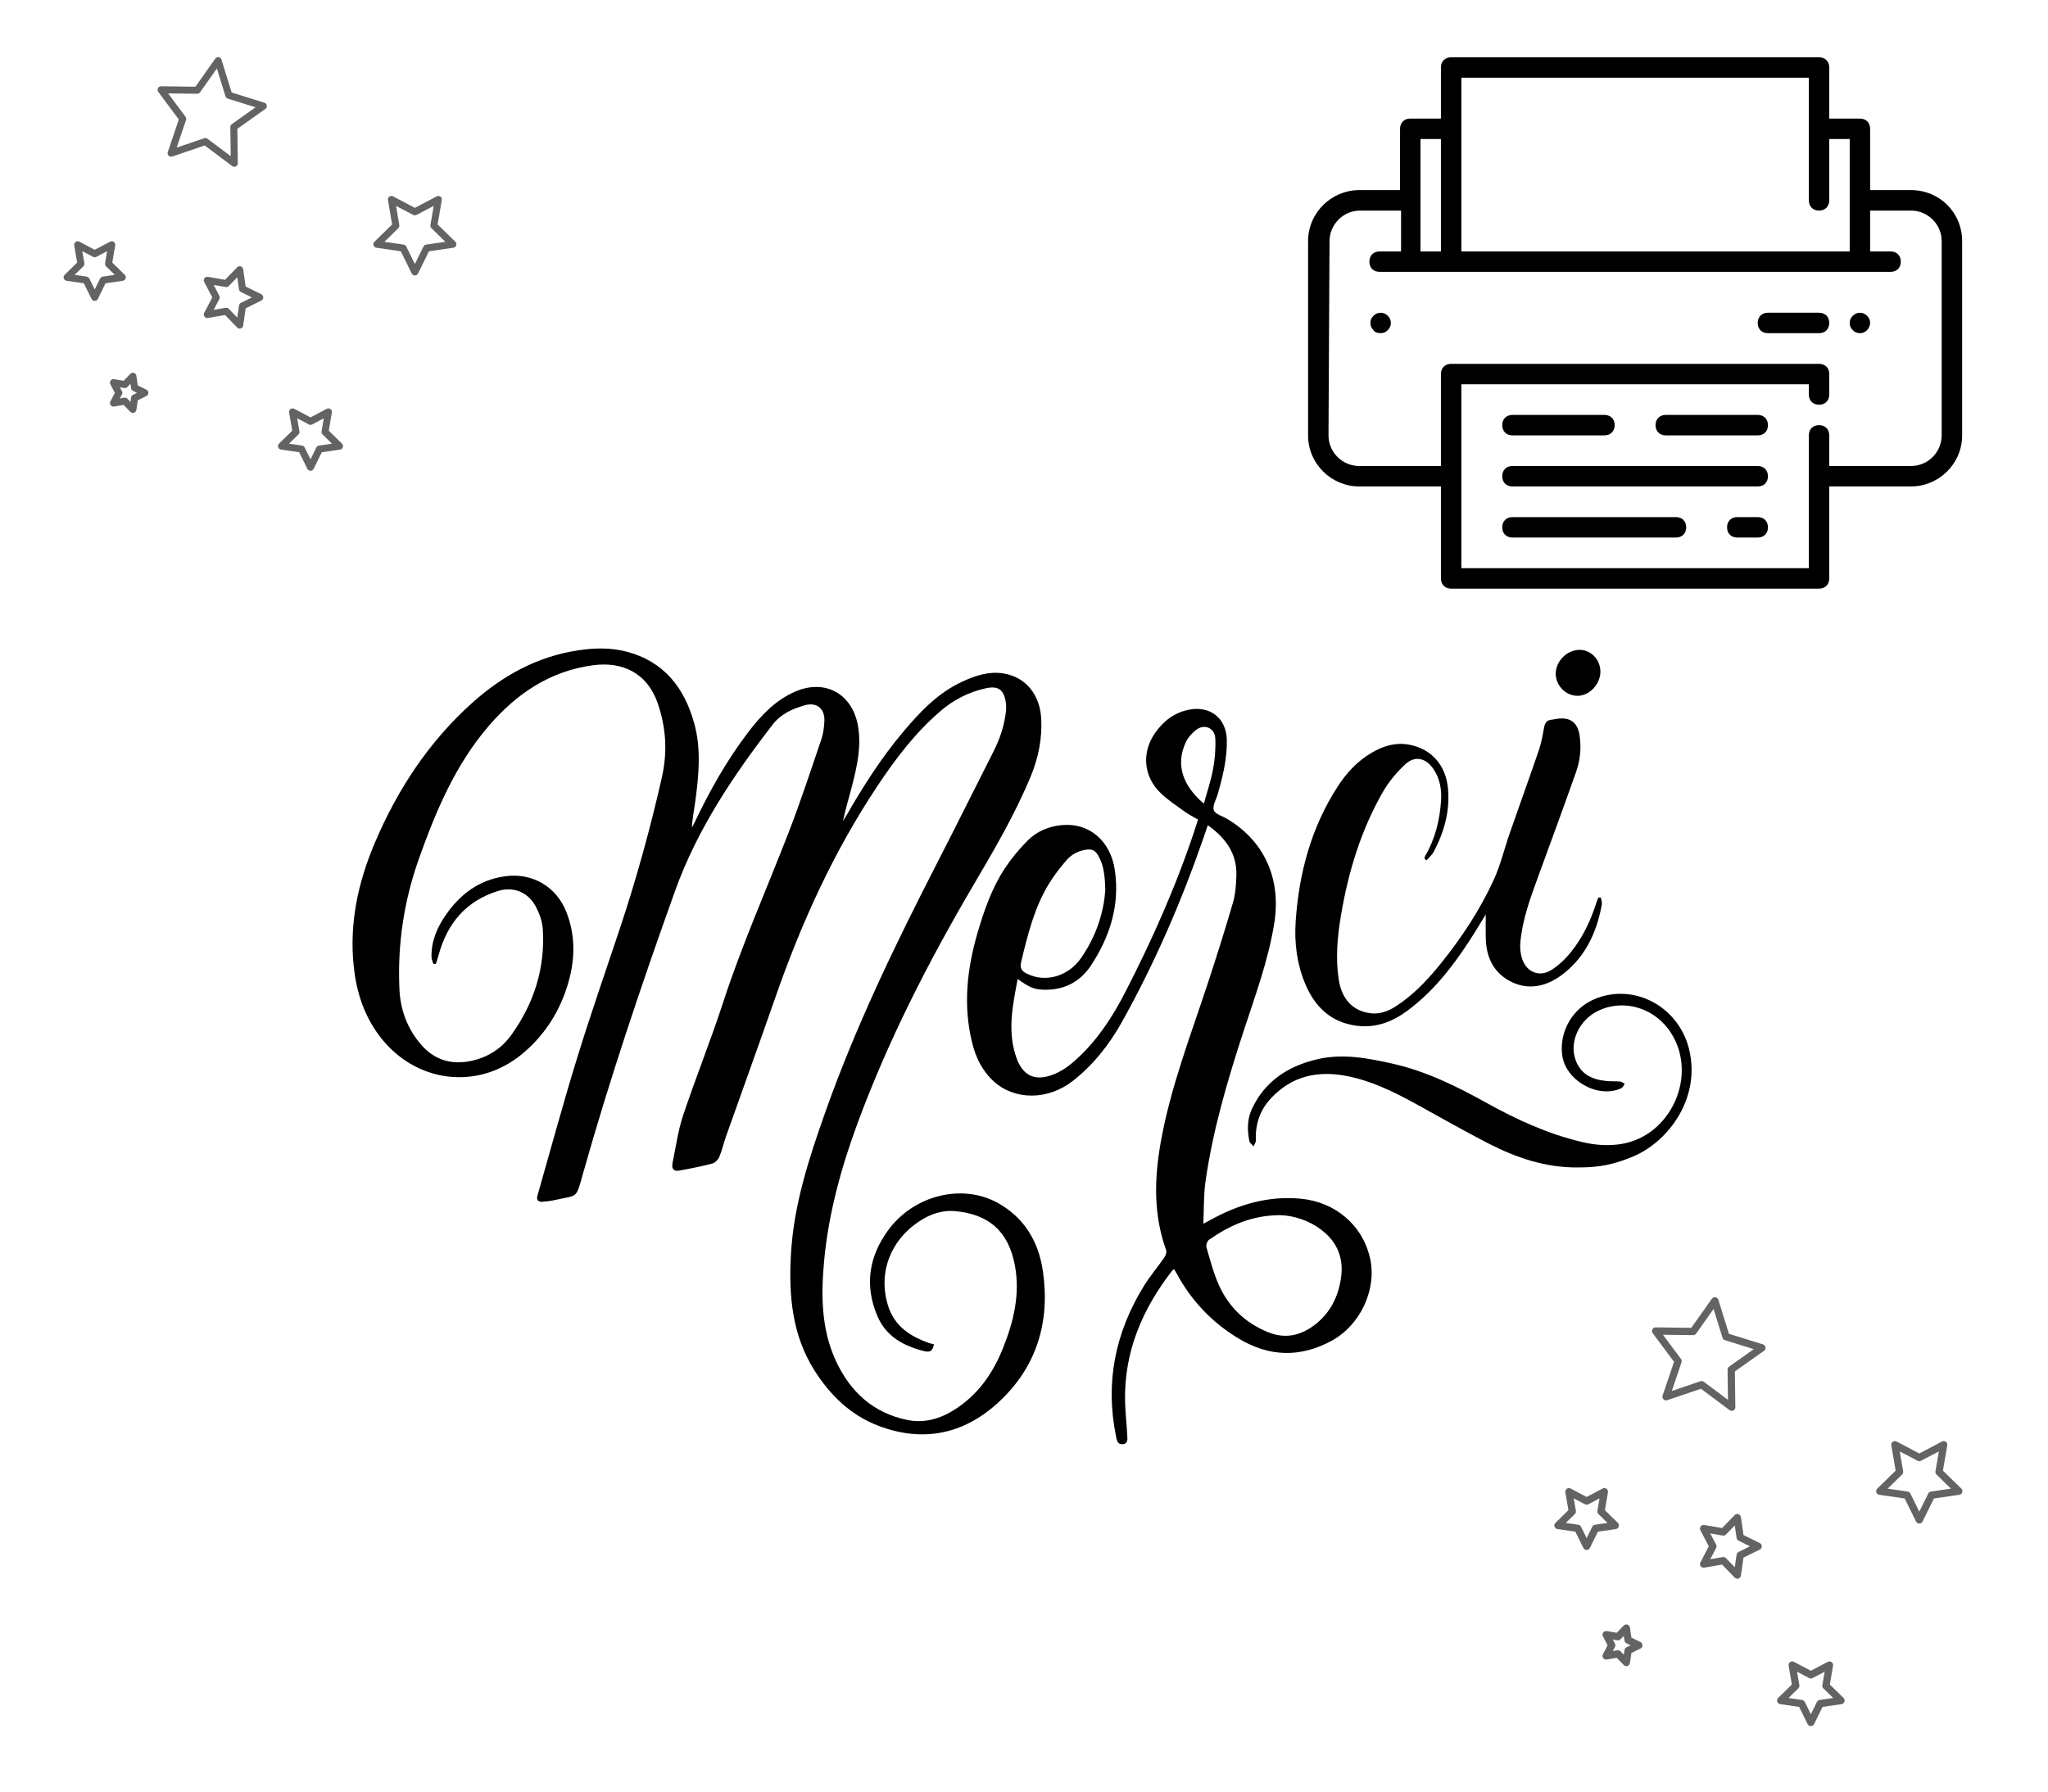 <svg xmlns="http://www.w3.org/2000/svg" xmlns:xlink="http://www.w3.org/1999/xlink" width="400" zoomAndPan="magnify" viewBox="0 0 300 262.5" height="350" preserveAspectRatio="xMidYMid meet" version="1.0"><defs><clipPath id="d16dfe5978"><path d="M 9.266 35 L 19 35 L 19 45 L 9.266 45 Z M 9.266 35 " clip-rule="nonzero"/></clipPath><clipPath id="5a0a9c28d7"><path d="M 54 28 L 66.906 28 L 66.906 41 L 54 41 Z M 54 28 " clip-rule="nonzero"/></clipPath><clipPath id="cedcdab8ed"><path d="M 40 59 L 51 59 L 51 68.973 L 40 68.973 Z M 40 59 " clip-rule="nonzero"/></clipPath><clipPath id="e3f054e51a"><path d="M 23 8.34 L 40 8.34 L 40 25 L 23 25 Z M 23 8.34 " clip-rule="nonzero"/></clipPath><clipPath id="dd7b5020ab"><path d="M 227.633 218 L 238 218 L 238 228 L 227.633 228 Z M 227.633 218 " clip-rule="nonzero"/></clipPath><clipPath id="1f45d85ecd"><path d="M 274 211 L 287.52 211 L 287.52 224 L 274 224 Z M 274 211 " clip-rule="nonzero"/></clipPath><clipPath id="39b58f7e25"><path d="M 260 243 L 271 243 L 271 252.902 L 260 252.902 Z M 260 243 " clip-rule="nonzero"/></clipPath><clipPath id="7160330946"><path d="M 241 190.023 L 259 190.023 L 259 207 L 241 207 Z M 241 190.023 " clip-rule="nonzero"/></clipPath><clipPath id="aead78e415"><path d="M 191.605 8.395 L 287.426 8.395 L 287.426 86.246 L 191.605 86.246 Z M 191.605 8.395 " clip-rule="nonzero"/></clipPath><clipPath id="f053a36344"><path d="M 141 103 L 201 103 L 201 211.641 L 141 211.641 Z M 141 103 " clip-rule="nonzero"/></clipPath></defs><g clip-path="url(#d16dfe5978)"><path fill="#656263" d="M 10.93 40.27 L 12.695 40.527 C 12.863 40.555 13.008 40.656 13.082 40.809 L 13.875 42.414 L 14.664 40.809 C 14.738 40.656 14.883 40.555 15.047 40.527 L 16.812 40.27 L 15.535 39.023 C 15.414 38.902 15.359 38.734 15.391 38.566 L 15.691 36.801 L 14.113 37.637 C 13.961 37.715 13.785 37.715 13.633 37.637 L 12.055 36.801 L 12.355 38.566 C 12.387 38.734 12.332 38.902 12.211 39.023 Z M 13.875 44.09 C 13.676 44.09 13.5 43.98 13.414 43.805 L 12.281 41.508 L 9.758 41.141 C 9.562 41.109 9.402 40.977 9.344 40.789 C 9.281 40.602 9.332 40.398 9.473 40.262 L 11.301 38.473 L 10.871 35.949 C 10.836 35.754 10.914 35.562 11.074 35.445 C 11.23 35.332 11.441 35.316 11.613 35.406 L 13.875 36.598 L 16.133 35.406 C 16.305 35.316 16.516 35.332 16.672 35.445 C 16.832 35.562 16.91 35.754 16.875 35.949 L 16.445 38.473 L 18.273 40.262 C 18.414 40.398 18.465 40.602 18.402 40.789 C 18.344 40.977 18.184 41.109 17.988 41.141 L 15.461 41.508 L 14.332 43.805 C 14.246 43.98 14.066 44.09 13.875 44.09 " fill-opacity="1" fill-rule="nonzero"/></g><g clip-path="url(#5a0a9c28d7)"><path fill="#656263" d="M 56.309 35.43 L 59.129 35.84 C 59.293 35.863 59.438 35.969 59.512 36.121 L 60.773 38.684 L 62.035 36.121 C 62.109 35.969 62.254 35.863 62.422 35.84 L 65.238 35.43 L 63.199 33.434 C 63.078 33.316 63.023 33.145 63.051 32.98 L 63.531 30.164 L 61.012 31.492 C 60.863 31.57 60.684 31.57 60.535 31.492 L 58.012 30.164 L 58.496 32.98 C 58.523 33.145 58.469 33.316 58.348 33.434 Z M 60.773 40.359 C 60.578 40.359 60.398 40.25 60.312 40.074 L 58.715 36.82 L 55.133 36.297 C 54.941 36.27 54.781 36.133 54.719 35.945 C 54.66 35.762 54.711 35.555 54.848 35.418 L 57.438 32.887 L 56.828 29.309 C 56.793 29.117 56.875 28.922 57.031 28.805 C 57.188 28.691 57.398 28.676 57.57 28.766 L 60.773 30.457 L 63.977 28.766 C 64.148 28.676 64.355 28.691 64.516 28.805 C 64.672 28.922 64.754 29.117 64.719 29.309 L 64.105 32.887 L 66.699 35.418 C 66.84 35.555 66.887 35.762 66.828 35.945 C 66.77 36.133 66.605 36.27 66.414 36.297 L 62.836 36.82 L 61.234 40.074 C 61.148 40.25 60.969 40.359 60.773 40.359 " fill-opacity="1" fill-rule="nonzero"/></g><g clip-path="url(#cedcdab8ed)"><path fill="#656263" d="M 42.336 65.004 L 44.242 65.285 C 44.41 65.309 44.555 65.414 44.629 65.566 L 45.484 67.301 L 46.34 65.566 C 46.414 65.414 46.559 65.309 46.723 65.285 L 48.633 65.004 L 47.254 63.656 C 47.133 63.535 47.074 63.367 47.105 63.199 L 47.43 61.289 L 45.723 62.191 C 45.574 62.27 45.395 62.27 45.246 62.191 L 43.539 61.289 L 43.863 63.199 C 43.891 63.367 43.836 63.535 43.715 63.656 Z M 45.484 68.977 C 45.289 68.977 45.109 68.867 45.023 68.691 L 43.828 66.262 L 41.16 65.875 C 40.965 65.844 40.805 65.711 40.746 65.523 C 40.684 65.336 40.734 65.133 40.875 64.996 L 42.809 63.105 L 42.352 60.438 C 42.316 60.246 42.398 60.051 42.555 59.934 C 42.715 59.82 42.922 59.805 43.094 59.895 L 45.484 61.156 L 47.871 59.895 C 48.047 59.805 48.254 59.82 48.414 59.934 C 48.57 60.051 48.648 60.246 48.617 60.438 L 48.16 63.105 L 50.094 64.996 C 50.234 65.133 50.285 65.336 50.223 65.523 C 50.164 65.711 50.004 65.844 49.809 65.875 L 47.137 66.262 L 45.945 68.691 C 45.855 68.867 45.68 68.977 45.484 68.977 " fill-opacity="1" fill-rule="nonzero"/></g><path fill="#656263" d="M 33.145 45.09 C 33.281 45.09 33.414 45.145 33.512 45.246 L 34.758 46.527 L 35.012 44.758 C 35.039 44.59 35.141 44.445 35.293 44.367 L 36.895 43.578 L 35.293 42.785 C 35.141 42.711 35.039 42.566 35.012 42.398 L 34.758 40.625 L 33.512 41.906 C 33.395 42.027 33.223 42.086 33.059 42.055 L 31.301 41.754 L 32.129 43.336 C 32.207 43.488 32.207 43.668 32.129 43.816 L 31.301 45.398 L 33.059 45.098 C 33.086 45.094 33.117 45.09 33.145 45.09 Z M 35.113 48.148 C 34.98 48.148 34.848 48.094 34.746 47.992 L 32.965 46.156 L 30.449 46.59 C 30.258 46.625 30.062 46.543 29.949 46.387 C 29.832 46.227 29.816 46.016 29.91 45.844 L 31.098 43.578 L 29.91 41.309 C 29.816 41.137 29.832 40.926 29.949 40.766 C 30.062 40.609 30.258 40.531 30.449 40.562 L 32.965 40.996 L 34.746 39.16 C 34.883 39.023 35.086 38.973 35.273 39.031 C 35.457 39.09 35.594 39.254 35.621 39.445 L 35.988 41.98 L 38.277 43.113 C 38.453 43.203 38.562 43.383 38.562 43.578 C 38.562 43.773 38.453 43.949 38.277 44.039 L 35.988 45.172 L 35.621 47.707 C 35.594 47.898 35.457 48.062 35.273 48.121 C 35.223 48.141 35.168 48.148 35.113 48.148 " fill-opacity="1" fill-rule="nonzero"/><path fill="#656263" d="M 18.289 58.258 C 18.426 58.258 18.559 58.312 18.656 58.414 L 19.109 58.883 L 19.203 58.234 C 19.227 58.066 19.332 57.922 19.484 57.848 L 20.07 57.559 L 19.484 57.27 C 19.332 57.195 19.227 57.051 19.203 56.883 L 19.109 56.238 L 18.656 56.703 C 18.539 56.824 18.367 56.883 18.203 56.852 L 17.559 56.742 L 17.863 57.32 C 17.941 57.469 17.941 57.648 17.863 57.801 L 17.559 58.379 L 18.203 58.266 C 18.23 58.262 18.262 58.258 18.289 58.258 Z M 19.469 60.504 C 19.332 60.504 19.199 60.449 19.102 60.348 L 18.109 59.328 L 16.711 59.566 C 16.516 59.602 16.324 59.52 16.207 59.363 C 16.094 59.203 16.078 58.992 16.168 58.82 L 16.828 57.559 L 16.168 56.297 C 16.078 56.125 16.094 55.914 16.207 55.754 C 16.324 55.598 16.516 55.52 16.711 55.551 L 18.109 55.793 L 19.102 54.77 C 19.238 54.633 19.441 54.582 19.629 54.641 C 19.812 54.703 19.949 54.863 19.977 55.055 L 20.18 56.469 L 21.453 57.098 C 21.629 57.184 21.738 57.363 21.738 57.559 C 21.738 57.754 21.629 57.934 21.453 58.02 L 20.18 58.652 L 19.977 60.062 C 19.949 60.254 19.812 60.418 19.629 60.477 C 19.574 60.492 19.52 60.504 19.469 60.504 " fill-opacity="1" fill-rule="nonzero"/><g clip-path="url(#e3f054e51a)"><path fill="#656263" d="M 30.078 20.227 C 30.188 20.227 30.297 20.262 30.387 20.328 L 33.797 22.883 L 33.742 18.613 C 33.742 18.441 33.82 18.281 33.961 18.188 L 37.434 15.719 L 33.371 14.453 C 33.211 14.402 33.082 14.273 33.031 14.113 L 31.77 10.035 L 29.312 13.523 C 29.215 13.66 29.047 13.742 28.887 13.738 L 24.629 13.684 L 27.176 17.109 C 27.277 17.242 27.305 17.418 27.25 17.582 L 25.883 21.625 L 29.914 20.254 C 29.969 20.234 30.023 20.227 30.078 20.227 Z M 34.324 24.434 C 34.215 24.434 34.105 24.398 34.016 24.332 L 29.988 21.312 L 25.227 22.934 C 25.043 22.996 24.84 22.949 24.703 22.809 C 24.562 22.672 24.516 22.469 24.578 22.281 L 26.191 17.508 L 23.188 13.465 C 23.07 13.309 23.051 13.098 23.141 12.922 C 23.23 12.75 23.41 12.637 23.605 12.641 L 28.629 12.707 L 31.531 8.59 C 31.645 8.43 31.836 8.348 32.031 8.379 C 32.223 8.41 32.383 8.547 32.441 8.734 L 33.934 13.551 L 38.73 15.047 C 38.918 15.105 39.055 15.266 39.086 15.457 C 39.117 15.652 39.035 15.844 38.875 15.957 L 34.77 18.871 L 34.836 23.848 C 34.84 23.871 34.84 23.895 34.84 23.918 C 34.84 24.203 34.605 24.426 34.324 24.434 " fill-opacity="1" fill-rule="nonzero"/></g><g clip-path="url(#dd7b5020ab)"><path fill="#656263" d="M 229.363 223.137 L 231.199 223.402 C 231.371 223.43 231.523 223.535 231.598 223.695 L 232.418 225.359 L 233.238 223.695 C 233.316 223.535 233.469 223.43 233.641 223.402 L 235.477 223.137 L 234.148 221.84 C 234.023 221.719 233.965 221.543 233.996 221.367 L 234.309 219.539 L 232.668 220.402 C 232.512 220.484 232.328 220.484 232.172 220.402 L 230.531 219.539 L 230.844 221.367 C 230.875 221.543 230.816 221.719 230.691 221.84 Z M 232.418 227.098 C 232.215 227.098 232.031 226.98 231.941 226.801 L 230.766 224.418 L 228.141 224.035 C 227.941 224.008 227.773 223.867 227.711 223.672 C 227.648 223.48 227.703 223.27 227.848 223.125 L 229.746 221.273 L 229.297 218.652 C 229.266 218.453 229.348 218.25 229.512 218.133 C 229.672 218.012 229.891 217.996 230.07 218.09 L 232.418 219.328 L 234.766 218.09 C 234.945 217.996 235.164 218.012 235.328 218.133 C 235.492 218.25 235.574 218.453 235.539 218.652 L 235.094 221.273 L 236.992 223.125 C 237.137 223.27 237.188 223.48 237.125 223.672 C 237.062 223.867 236.895 224.008 236.695 224.035 L 234.07 224.418 L 232.898 226.801 C 232.809 226.98 232.621 227.098 232.418 227.098 " fill-opacity="1" fill-rule="nonzero"/></g><g clip-path="url(#1f45d85ecd)"><path fill="#656263" d="M 276.508 218.113 L 279.438 218.539 C 279.609 218.566 279.758 218.676 279.84 218.832 L 281.148 221.488 L 282.457 218.832 C 282.535 218.676 282.684 218.566 282.859 218.539 L 285.785 218.113 L 283.668 216.047 C 283.543 215.922 283.484 215.746 283.516 215.574 L 284.016 212.652 L 281.395 214.031 C 281.242 214.113 281.055 214.113 280.898 214.031 L 278.281 212.652 L 278.781 215.574 C 278.809 215.746 278.754 215.922 278.629 216.047 Z M 281.148 223.227 C 280.945 223.227 280.758 223.113 280.668 222.93 L 279.008 219.555 L 275.285 219.016 C 275.086 218.984 274.922 218.844 274.855 218.652 C 274.793 218.461 274.848 218.246 274.992 218.105 L 277.684 215.477 L 277.047 211.77 C 277.012 211.566 277.094 211.367 277.258 211.246 C 277.422 211.129 277.641 211.109 277.82 211.207 L 281.148 212.957 L 284.473 211.207 C 284.652 211.109 284.871 211.129 285.035 211.246 C 285.199 211.367 285.281 211.566 285.246 211.77 L 284.609 215.477 L 287.301 218.105 C 287.449 218.246 287.5 218.461 287.438 218.652 C 287.375 218.844 287.207 218.984 287.008 219.016 L 283.289 219.555 L 281.625 222.93 C 281.535 223.113 281.352 223.227 281.148 223.227 " fill-opacity="1" fill-rule="nonzero"/></g><g clip-path="url(#39b58f7e25)"><path fill="#656263" d="M 261.988 248.785 L 263.973 249.074 C 264.148 249.102 264.297 249.211 264.375 249.367 L 265.262 251.168 L 266.148 249.367 C 266.227 249.211 266.379 249.102 266.551 249.074 L 268.535 248.785 L 267.098 247.387 C 266.973 247.262 266.914 247.086 266.945 246.914 L 267.285 244.934 L 265.512 245.867 C 265.355 245.949 265.168 245.949 265.016 245.867 L 263.238 244.934 L 263.578 246.914 C 263.609 247.086 263.551 247.262 263.426 247.387 Z M 265.262 252.906 C 265.059 252.906 264.875 252.789 264.785 252.609 L 263.543 250.09 L 260.77 249.688 C 260.566 249.656 260.402 249.516 260.34 249.324 C 260.277 249.133 260.328 248.918 260.473 248.777 L 262.48 246.816 L 262.008 244.051 C 261.973 243.848 262.055 243.648 262.219 243.527 C 262.383 243.41 262.602 243.395 262.781 243.488 L 265.262 244.793 L 267.742 243.488 C 267.926 243.395 268.141 243.41 268.305 243.527 C 268.469 243.648 268.551 243.848 268.516 244.051 L 268.043 246.816 L 270.051 248.777 C 270.195 248.918 270.25 249.133 270.188 249.324 C 270.125 249.516 269.957 249.656 269.754 249.688 L 266.98 250.09 L 265.738 252.609 C 265.648 252.789 265.465 252.906 265.262 252.906 " fill-opacity="1" fill-rule="nonzero"/></g><path fill="#656263" d="M 252.441 228.133 C 252.586 228.133 252.723 228.191 252.824 228.297 L 254.117 229.625 L 254.383 227.789 C 254.41 227.613 254.516 227.465 254.676 227.387 L 256.336 226.562 L 254.676 225.742 C 254.516 225.664 254.41 225.516 254.383 225.34 L 254.117 223.504 L 252.824 224.832 C 252.699 224.961 252.523 225.016 252.352 224.988 L 250.523 224.672 L 251.387 226.316 C 251.469 226.473 251.469 226.656 251.387 226.812 L 250.523 228.453 L 252.352 228.141 C 252.383 228.137 252.41 228.133 252.441 228.133 Z M 254.488 231.305 C 254.348 231.305 254.211 231.246 254.105 231.145 L 252.258 229.238 L 249.641 229.688 C 249.441 229.723 249.238 229.641 249.121 229.477 C 249 229.312 248.984 229.094 249.082 228.914 L 250.312 226.562 L 249.082 224.211 C 248.984 224.035 249 223.816 249.121 223.652 C 249.238 223.488 249.441 223.406 249.641 223.438 L 252.258 223.887 L 254.105 221.984 C 254.25 221.84 254.461 221.789 254.652 221.852 C 254.848 221.914 254.988 222.082 255.016 222.281 L 255.398 224.91 L 257.777 226.086 C 257.957 226.176 258.074 226.363 258.074 226.562 C 258.074 226.766 257.957 226.953 257.777 227.043 L 255.398 228.219 L 255.016 230.848 C 254.988 231.047 254.848 231.215 254.652 231.277 C 254.602 231.297 254.543 231.305 254.488 231.305 " fill-opacity="1" fill-rule="nonzero"/><path fill="#656263" d="M 237.008 241.789 C 237.148 241.789 237.289 241.848 237.387 241.953 L 237.859 242.438 L 237.957 241.766 C 237.984 241.594 238.094 241.441 238.25 241.363 L 238.855 241.066 L 238.25 240.766 C 238.094 240.688 237.984 240.539 237.957 240.363 L 237.859 239.691 L 237.387 240.18 C 237.266 240.305 237.09 240.359 236.918 240.332 L 236.25 240.215 L 236.566 240.816 C 236.648 240.973 236.648 241.156 236.566 241.312 L 236.25 241.914 L 236.918 241.797 C 236.945 241.793 236.977 241.789 237.008 241.789 Z M 238.234 244.117 C 238.09 244.117 237.953 244.059 237.852 243.957 L 236.82 242.898 L 235.367 243.148 C 235.168 243.18 234.965 243.098 234.844 242.934 C 234.727 242.77 234.711 242.551 234.805 242.375 L 235.492 241.066 L 234.805 239.758 C 234.711 239.578 234.727 239.359 234.844 239.195 C 234.965 239.031 235.168 238.949 235.367 238.98 L 236.82 239.23 L 237.852 238.172 C 237.992 238.027 238.203 237.977 238.398 238.039 C 238.59 238.102 238.73 238.27 238.762 238.469 L 238.973 239.934 L 240.297 240.586 C 240.477 240.676 240.594 240.863 240.594 241.066 C 240.594 241.266 240.477 241.453 240.297 241.543 L 238.973 242.199 L 238.762 243.66 C 238.73 243.859 238.59 244.027 238.398 244.09 C 238.344 244.109 238.289 244.117 238.234 244.117 " fill-opacity="1" fill-rule="nonzero"/><g clip-path="url(#7160330946)"><path fill="#656263" d="M 249.258 202.348 C 249.371 202.348 249.48 202.383 249.574 202.453 L 253.121 205.102 L 253.062 200.676 C 253.062 200.5 253.145 200.332 253.289 200.234 L 256.898 197.676 L 252.676 196.359 C 252.508 196.309 252.379 196.176 252.324 196.008 L 251.012 191.781 L 248.461 195.395 C 248.359 195.539 248.188 195.625 248.016 195.621 L 243.594 195.566 L 246.242 199.113 C 246.344 199.254 246.375 199.438 246.316 199.605 L 244.898 203.801 L 249.086 202.379 C 249.141 202.359 249.199 202.348 249.258 202.348 Z M 253.668 206.711 C 253.555 206.711 253.441 206.676 253.348 206.605 L 249.164 203.477 L 244.219 205.156 C 244.027 205.223 243.812 205.172 243.672 205.027 C 243.527 204.887 243.477 204.672 243.543 204.48 L 245.219 199.527 L 242.094 195.336 C 241.977 195.176 241.957 194.957 242.047 194.777 C 242.141 194.594 242.328 194.48 242.527 194.484 L 247.75 194.551 L 250.766 190.281 C 250.883 190.117 251.086 190.031 251.285 190.062 C 251.484 190.094 251.648 190.238 251.711 190.43 L 253.262 195.426 L 258.246 196.977 C 258.441 197.035 258.582 197.203 258.613 197.402 C 258.645 197.605 258.562 197.805 258.395 197.922 L 254.133 200.941 L 254.199 206.102 C 254.203 206.129 254.203 206.152 254.203 206.176 C 254.203 206.473 253.961 206.703 253.668 206.711 " fill-opacity="1" fill-rule="nonzero"/></g><g clip-path="url(#aead78e415)"><path fill="#000000" d="M 199.098 71.273 L 211.074 71.273 L 211.074 84.746 C 211.074 85.645 211.672 86.246 212.57 86.246 L 266.461 86.246 C 267.359 86.246 267.957 85.645 267.957 84.746 L 267.957 71.273 L 279.934 71.273 C 283.977 71.273 287.422 67.98 287.422 63.789 L 287.422 35.344 C 287.422 31.148 284.125 27.855 279.934 27.855 L 273.945 27.855 L 273.945 18.875 C 273.945 17.977 273.348 17.375 272.449 17.375 L 267.957 17.375 L 267.957 9.891 C 267.957 8.992 267.359 8.395 266.461 8.395 L 212.57 8.395 C 211.672 8.395 211.074 8.992 211.074 9.891 L 211.074 17.375 L 206.582 17.375 C 205.684 17.375 205.086 17.977 205.086 18.875 L 205.086 27.855 L 199.098 27.855 C 195.055 27.855 191.613 31.148 191.613 35.344 L 191.613 63.789 C 191.613 67.98 195.055 71.273 199.098 71.273 Z M 214.066 11.387 L 264.965 11.387 L 264.965 29.352 C 264.965 30.25 265.562 30.852 266.461 30.852 C 267.359 30.852 267.957 30.25 267.957 29.352 L 267.957 20.371 L 270.953 20.371 L 270.953 36.84 L 214.066 36.84 Z M 208.078 20.371 L 211.074 20.371 L 211.074 36.84 L 208.078 36.84 Z M 194.754 35.344 C 194.754 32.945 196.703 30.852 199.246 30.852 L 205.234 30.852 L 205.234 36.84 L 202.09 36.84 C 201.191 36.84 200.594 37.438 200.594 38.336 C 200.594 39.234 201.191 39.832 202.09 39.832 L 276.941 39.832 C 277.84 39.832 278.438 39.234 278.438 38.336 C 278.438 37.438 277.84 36.84 276.941 36.84 L 273.945 36.84 L 273.945 30.852 L 279.934 30.852 C 282.332 30.852 284.426 32.797 284.426 35.344 L 284.426 63.789 C 284.426 66.184 282.48 68.277 279.934 68.277 L 267.957 68.277 L 267.957 63.789 C 267.957 62.891 267.359 62.289 266.461 62.289 C 265.562 62.289 264.965 62.891 264.965 63.789 L 264.965 83.25 L 214.066 83.25 L 214.066 56.301 L 264.965 56.301 L 264.965 57.801 C 264.965 58.699 265.562 59.297 266.461 59.297 C 267.359 59.297 267.957 58.699 267.957 57.801 L 267.957 54.805 C 267.957 53.906 267.359 53.309 266.461 53.309 L 212.57 53.309 C 211.672 53.309 211.074 53.906 211.074 54.805 L 211.074 68.277 L 199.098 68.277 C 196.703 68.277 194.605 66.332 194.605 63.789 Z M 194.754 35.344 " fill-opacity="1" fill-rule="nonzero"/></g><path fill="#000000" d="M 202.242 48.816 C 202.688 48.816 202.988 48.668 203.289 48.367 C 203.586 48.066 203.738 47.77 203.738 47.32 C 203.738 46.871 203.586 46.57 203.289 46.27 C 202.688 45.672 201.793 45.672 201.191 46.27 C 200.895 46.57 200.742 46.871 200.742 47.32 C 200.742 47.77 200.895 48.066 201.191 48.367 C 201.344 48.668 201.793 48.816 202.242 48.816 Z M 202.242 48.816 " fill-opacity="1" fill-rule="nonzero"/><path fill="#000000" d="M 272.449 48.816 C 272.898 48.816 273.199 48.668 273.496 48.367 C 273.797 48.066 273.945 47.617 273.945 47.32 C 273.945 46.871 273.797 46.57 273.496 46.27 C 272.898 45.672 272 45.672 271.402 46.27 C 271.102 46.57 270.953 46.871 270.953 47.32 C 270.953 47.77 271.102 48.066 271.402 48.367 C 271.703 48.668 272 48.816 272.449 48.816 Z M 272.449 48.816 " fill-opacity="1" fill-rule="nonzero"/><path fill="#000000" d="M 257.48 68.277 L 221.551 68.277 C 220.652 68.277 220.055 68.879 220.055 69.777 C 220.055 70.676 220.652 71.273 221.551 71.273 L 257.48 71.273 C 258.379 71.273 258.977 70.676 258.977 69.777 C 258.977 68.879 258.379 68.277 257.48 68.277 Z M 257.48 68.277 " fill-opacity="1" fill-rule="nonzero"/><path fill="#000000" d="M 257.48 75.766 L 254.484 75.766 C 253.586 75.766 252.988 76.363 252.988 77.262 C 252.988 78.16 253.586 78.758 254.484 78.758 L 257.48 78.758 C 258.379 78.758 258.977 78.16 258.977 77.262 C 258.977 76.363 258.379 75.766 257.48 75.766 Z M 257.48 75.766 " fill-opacity="1" fill-rule="nonzero"/><path fill="#000000" d="M 245.504 75.766 L 221.551 75.766 C 220.652 75.766 220.055 76.363 220.055 77.262 C 220.055 78.16 220.652 78.758 221.551 78.758 L 245.504 78.758 C 246.402 78.758 247 78.16 247 77.262 C 247 76.363 246.402 75.766 245.504 75.766 Z M 245.504 75.766 " fill-opacity="1" fill-rule="nonzero"/><path fill="#000000" d="M 221.551 63.789 L 235.023 63.789 C 235.922 63.789 236.523 63.188 236.523 62.289 C 236.523 61.391 235.922 60.793 235.023 60.793 L 221.551 60.793 C 220.652 60.793 220.055 61.391 220.055 62.289 C 220.055 63.188 220.652 63.789 221.551 63.789 Z M 221.551 63.789 " fill-opacity="1" fill-rule="nonzero"/><path fill="#000000" d="M 257.48 60.793 L 244.008 60.793 C 243.109 60.793 242.512 61.391 242.512 62.289 C 242.512 63.188 243.109 63.789 244.008 63.789 L 257.48 63.789 C 258.379 63.789 258.977 63.188 258.977 62.289 C 258.977 61.391 258.379 60.793 257.48 60.793 Z M 257.48 60.793 " fill-opacity="1" fill-rule="nonzero"/><path fill="#000000" d="M 258.977 48.816 L 266.461 48.816 C 267.359 48.816 267.957 48.219 267.957 47.32 C 267.957 46.422 267.359 45.82 266.461 45.82 L 258.977 45.82 C 258.078 45.82 257.48 46.422 257.48 47.32 C 257.48 48.219 258.078 48.816 258.977 48.816 Z M 258.977 48.816 " fill-opacity="1" fill-rule="nonzero"/><path fill="#000000" d="M 231.215 171.051 C 226.465 171.125 222.113 169.633 217.973 167.508 C 214.348 165.645 210.816 163.609 207.242 161.652 C 204.078 159.922 200.844 158.344 197.27 157.652 C 193.027 156.832 189.227 157.641 186.172 160.926 C 184.547 162.668 183.863 164.727 183.965 167.086 C 183.977 167.375 183.754 167.672 183.637 167.965 C 183.422 167.711 183.078 167.484 183.016 167.195 C 182.68 165.586 182.688 163.969 183.398 162.453 C 185.297 158.391 188.688 156.215 192.91 155.211 C 196.637 154.324 200.293 155.02 203.945 155.836 C 208.863 156.934 213.316 159.129 217.672 161.547 C 222.117 164.02 226.703 166.129 231.676 167.312 C 233.617 167.777 235.582 167.941 237.562 167.605 C 244.801 166.379 248.723 157.59 244.809 151.391 C 242.492 147.727 237.988 146.305 234.207 148.051 C 231.336 149.379 229.82 152.645 230.805 155.324 C 231.586 157.453 233.285 158.195 235.352 158.391 C 236.008 158.453 236.672 158.406 237.328 158.465 C 237.559 158.488 237.773 158.672 237.992 158.781 C 237.832 159.008 237.723 159.34 237.504 159.441 C 234.07 161.02 229.305 158.32 228.832 154.555 C 228.406 151.141 230.34 147.777 233.512 146.414 C 239.254 143.945 245.812 147.395 247.395 153.621 C 249.215 160.785 244.461 167.199 239.34 169.395 C 236.523 170.602 234.305 171.059 231.215 171.051 Z M 231.215 171.051 " fill-opacity="1" fill-rule="nonzero"/><path fill="#000000" d="M 136.801 196.945 C 136.641 197.898 136.305 198.199 135.344 197.957 C 132.355 197.203 129.785 195.82 128.512 192.805 C 126.621 188.324 127.277 184.109 130.102 180.25 C 133.852 175.121 140.906 173.363 146.129 176.234 C 150.078 178.406 152.16 181.977 152.773 186.285 C 153.848 193.789 151.816 200.414 146.137 205.578 C 141.07 210.184 135.105 211.363 128.66 208.898 C 124.621 207.352 121.613 204.441 119.309 200.797 C 115.984 195.547 115.527 189.715 115.863 183.75 C 116.266 176.527 118.492 169.738 120.883 162.98 C 125.344 150.363 131.156 138.359 137.258 126.477 C 140.059 121.02 142.789 115.523 145.559 110.051 C 146.484 108.215 147.125 106.297 147.352 104.25 C 147.402 103.781 147.402 103.293 147.324 102.828 C 147.012 100.988 146.18 100.445 144.34 100.859 C 141.895 101.41 139.723 102.516 137.82 104.141 C 134.109 107.305 131.199 111.152 128.523 115.172 C 122.129 124.777 117.395 135.188 113.609 146.055 C 111.227 152.891 108.762 159.695 106.344 166.52 C 105.996 167.504 105.773 168.539 105.367 169.5 C 105.195 169.906 104.758 170.371 104.352 170.477 C 102.73 170.902 101.086 171.23 99.434 171.523 C 98.695 171.656 98.355 171.191 98.5 170.488 C 98.992 168.121 99.309 165.691 100.07 163.41 C 101.906 157.906 104.086 152.516 105.883 147 C 108.637 138.535 112.246 130.41 115.461 122.129 C 117.227 117.59 118.742 112.949 120.312 108.336 C 120.605 107.473 120.723 106.52 120.762 105.602 C 120.832 103.824 119.617 102.848 117.914 103.328 C 116.109 103.84 114.391 104.598 113.203 106.137 C 107.395 113.656 102.113 121.539 98.898 130.508 C 93.969 144.25 89.305 158.086 85.344 172.148 C 84.344 175.707 84.652 175.07 81.324 175.816 C 80.711 175.953 80.082 176.039 79.457 176.082 C 78.859 176.117 78.543 175.828 78.727 175.188 C 80.645 168.488 82.461 161.758 84.512 155.102 C 86.484 148.699 88.695 142.371 90.812 136.016 C 93.23 128.742 95.27 121.367 96.957 113.887 C 97.789 110.195 97.582 106.625 96.34 103.031 C 94.797 98.555 91.121 96.898 86.867 97.469 C 80.566 98.32 75.684 101.617 71.609 106.344 C 66.699 112.047 63.863 118.816 61.379 125.777 C 59.164 131.996 58.199 138.426 58.516 145.012 C 58.66 148.008 59.695 150.762 61.684 153.059 C 63.668 155.355 66.203 156.074 69.156 155.41 C 71.574 154.863 73.516 153.586 74.945 151.578 C 78.242 146.961 79.871 141.82 79.512 136.141 C 79.441 134.992 79.004 133.789 78.449 132.766 C 77.316 130.695 75.18 129.844 72.918 130.555 C 68.297 132.004 65.539 135.246 64.277 139.844 C 64.148 140.309 63.992 140.762 63.848 141.223 C 63.727 141.223 63.605 141.223 63.484 141.227 C 63.391 140.898 63.219 140.574 63.211 140.246 C 63.148 137.969 63.992 135.965 65.25 134.133 C 67.371 131.039 70.172 128.91 73.992 128.387 C 77.973 127.844 81.496 129.891 82.965 133.625 C 84.449 137.395 84.211 141.215 82.941 144.965 C 81.68 148.695 79.543 151.891 76.488 154.422 C 69.918 159.859 60.734 158.668 55.547 151.73 C 53.309 148.738 52.219 145.344 51.824 141.672 C 51.137 135.312 52.441 129.285 54.914 123.469 C 58.223 115.688 62.777 108.738 69.102 103.043 C 73.578 99.016 78.684 96.176 84.738 95.277 C 87.066 94.93 89.402 94.871 91.707 95.461 C 97.246 96.875 100.25 100.762 101.695 105.984 C 102.742 109.773 102.359 113.652 101.836 117.492 C 101.664 118.734 101.426 119.965 101.34 121.266 C 101.477 121.012 101.625 120.766 101.75 120.504 C 103.965 115.844 106.488 111.359 109.625 107.246 C 111.473 104.828 113.566 102.617 116.418 101.359 C 120.871 99.395 124.902 101.656 125.695 106.449 C 126.18 109.371 125.566 112.172 124.859 114.961 C 124.414 116.723 123.867 118.461 123.488 120.277 C 123.664 119.996 123.848 119.719 124.016 119.43 C 126.438 115.215 129.043 111.125 132.168 107.391 C 134.695 104.371 137.379 101.5 141.062 99.824 C 142.914 98.984 144.824 98.348 146.891 98.656 C 150.207 99.145 152.336 101.719 152.523 105.328 C 152.672 108.254 152.105 111.035 150.992 113.734 C 148.676 119.344 145.602 124.559 142.543 129.77 C 135.98 140.945 130.094 152.441 125.605 164.609 C 123.219 171.086 121.391 177.719 120.734 184.613 C 120.254 189.66 120.27 194.711 122.457 199.422 C 124.547 203.914 127.914 207.043 132.934 208.055 C 135.414 208.555 137.699 207.883 139.793 206.562 C 143.223 204.398 145.422 201.262 146.914 197.551 C 148.48 193.652 149.445 189.656 148.676 185.461 C 147.75 180.41 144.832 177.84 139.727 177.438 C 138.422 177.336 136.914 177.695 135.746 178.309 C 131.012 180.789 128.438 185.824 130.055 191.207 C 130.992 194.332 133.363 195.836 136.227 196.824 C 136.391 196.879 136.57 196.898 136.801 196.945 Z M 136.801 196.945 " fill-opacity="1" fill-rule="nonzero"/><g clip-path="url(#f053a36344)"><path fill="#000000" d="M 149.074 143.438 C 148.375 147.152 147.598 150.762 148.715 154.438 C 148.879 154.977 149.07 155.523 149.348 156.012 C 150.254 157.605 151.582 158.16 153.371 157.727 C 154.988 157.332 156.316 156.422 157.535 155.332 C 160.691 152.508 162.961 149.023 164.867 145.305 C 168.902 137.449 172.477 129.391 175.207 120.977 C 175.301 120.695 175.387 120.414 175.492 120.078 C 174.824 119.688 174.148 119.359 173.547 118.926 C 172.359 118.07 171.125 117.25 170.066 116.25 C 167.469 113.781 167.18 110.203 169.27 107.293 C 170.496 105.578 172.113 104.367 174.223 103.973 C 177.32 103.391 179.648 105.27 179.711 108.414 C 179.762 111.133 179.125 113.75 178.383 116.344 C 178.152 117.141 177.582 118.062 177.805 118.707 C 178.004 119.289 179.074 119.574 179.762 119.984 C 185.266 123.266 187.703 128.828 186.652 135.32 C 185.766 140.789 183.848 145.945 182.137 151.176 C 179.785 158.371 177.645 165.637 176.582 173.152 C 176.301 175.113 176.371 177.125 176.27 179.301 C 176.777 179.027 177.062 178.883 177.34 178.727 C 181.441 176.461 185.75 175.191 190.52 175.629 C 195.59 176.098 199.648 179.516 200.711 184.453 C 201.684 188.98 199.25 194.188 195.02 196.469 C 190.453 198.93 185.934 198.816 181.465 196.133 C 177.562 193.785 174.551 190.621 172.387 186.633 C 172.273 186.426 172.148 186.223 172.004 185.977 C 171.887 186.051 171.77 186.09 171.703 186.172 C 167.34 191.801 164.656 198.039 164.805 205.281 C 164.84 206.953 165.039 208.625 165.125 210.297 C 165.156 210.844 165.262 211.555 164.426 211.602 C 163.648 211.645 163.586 210.953 163.473 210.406 C 161.871 202.547 163.367 195.246 167.535 188.461 C 168.438 186.988 169.578 185.656 170.566 184.23 C 170.766 183.941 170.93 183.453 170.82 183.156 C 168.961 178.008 169.078 172.793 170.008 167.484 C 171.418 159.453 174.352 151.887 176.883 144.191 C 178.191 140.219 179.453 136.227 180.621 132.211 C 180.98 130.965 181.066 129.617 181.109 128.309 C 181.215 125.07 179.551 122.777 176.922 120.91 C 176.684 121.609 176.477 122.242 176.254 122.871 C 173.031 132.156 169.141 141.148 164.344 149.738 C 162.488 153.055 160.168 156.012 157.141 158.383 C 153.566 161.176 148.738 161.262 145.637 158.5 C 143.922 156.977 142.953 155 142.41 152.805 C 141.059 147.355 141.645 141.988 143.191 136.684 C 144.168 133.348 145.312 130.055 147.254 127.137 C 148.207 125.703 149.336 124.355 150.555 123.137 C 151.898 121.785 153.648 121.066 155.551 120.891 C 159.539 120.52 162.672 123.191 163.305 127.473 C 164.066 132.633 162.578 137.281 159.777 141.508 C 158.18 143.91 155.762 145.129 152.773 145.008 C 151.473 144.949 150.773 144.68 149.074 143.438 Z M 187.504 178.039 C 183.344 178.062 180.113 179.559 177.117 181.637 C 176.844 181.828 176.633 182.441 176.727 182.762 C 177.289 184.676 177.785 186.641 178.621 188.445 C 180.078 191.59 182.469 193.859 185.746 195.188 C 188.234 196.195 190.445 195.711 192.5 194.18 C 194.809 192.457 196.02 190.07 196.434 187.27 C 196.863 184.359 195.91 181.977 193.547 180.188 C 191.645 178.742 189.461 178.109 187.504 178.039 Z M 161.906 130.379 C 161.852 128.289 161.688 126.699 160.812 125.258 C 160.438 124.641 159.961 124.395 159.258 124.477 C 158.035 124.613 156.988 125.148 156.215 126.047 C 155.266 127.152 154.359 128.32 153.605 129.566 C 151.484 133.066 150.539 136.996 149.586 140.922 C 149.359 141.871 149.664 142.281 150.43 142.664 C 153.07 143.988 156.426 143.129 158.348 140.383 C 160.527 137.262 161.699 133.734 161.906 130.379 Z M 176.348 117.746 C 176.82 116.023 177.387 114.383 177.695 112.691 C 177.969 111.215 178.098 109.672 178.02 108.172 C 177.941 106.637 176.418 106.008 175.199 106.949 C 174.582 107.426 174.004 108.086 173.684 108.785 C 172.176 112.074 173.266 115.137 176.348 117.746 Z M 176.348 117.746 " fill-opacity="1" fill-rule="nonzero"/></g><path fill="#000000" d="M 234.512 131.512 C 234.559 131.863 234.695 132.234 234.637 132.566 C 233.867 136.766 232.105 140.469 228.566 143 C 226.449 144.516 223.926 145.098 221.426 143.875 C 218.875 142.629 217.738 140.383 217.648 137.598 C 217.609 136.355 217.641 135.113 217.641 133.988 C 216.875 135.223 216.043 136.625 215.148 137.988 C 212.648 141.824 209.828 145.383 206.105 148.129 C 203.938 149.727 201.535 150.633 198.789 150.297 C 194.965 149.824 192.598 147.52 191.176 144.109 C 189.965 141.207 189.59 138.129 189.793 135.043 C 190.266 127.988 192.043 121.305 195.922 115.285 C 197.238 113.242 198.852 111.492 200.973 110.262 C 202.617 109.305 204.379 108.758 206.309 109.09 C 209.629 109.66 211.77 112.051 212.102 115.492 C 212.422 118.824 211.551 121.891 210.02 124.801 C 209.77 125.27 209.32 125.637 208.965 126.047 C 208.875 125.988 208.785 125.93 208.695 125.871 C 208.707 125.734 208.676 125.574 208.734 125.469 C 210.211 122.969 210.891 120.219 211.09 117.367 C 211.207 115.727 210.938 114.082 209.961 112.652 C 208.867 111.047 207.246 110.672 205.836 111.996 C 204.586 113.164 203.434 114.535 202.586 116.012 C 199.371 121.602 197.527 127.684 196.449 134.012 C 195.914 137.152 195.621 140.301 196.094 143.477 C 196.516 146.316 198.09 148.07 200.637 148.445 C 202.035 148.652 203.301 148.195 204.465 147.445 C 207.066 145.762 209.156 143.539 211.078 141.148 C 214.129 137.355 216.801 133.301 218.824 128.879 C 219.812 126.715 220.363 124.352 221.148 122.094 C 222.562 118.027 224.031 113.98 225.422 109.906 C 225.785 108.836 225.984 107.707 226.184 106.59 C 226.305 105.902 226.602 105.504 227.316 105.441 C 227.617 105.414 227.91 105.336 228.207 105.301 C 230.055 105.074 231.098 105.895 231.383 107.742 C 231.66 109.559 231.484 111.352 230.887 113.055 C 229.078 118.188 227.195 123.293 225.328 128.406 C 224.168 131.586 222.992 134.766 222.699 138.168 C 222.629 138.973 222.738 139.863 223.02 140.621 C 223.703 142.492 225.551 143.188 227.242 142.125 C 228.309 141.457 229.277 140.535 230.074 139.555 C 231.84 137.375 233.031 134.867 233.863 132.191 C 233.938 131.953 234.051 131.727 234.145 131.496 C 234.27 131.5 234.391 131.508 234.512 131.512 Z M 234.512 131.512 " fill-opacity="1" fill-rule="nonzero"/><path fill="#000000" d="M 234.434 98.43 C 234.422 100.281 232.789 101.977 231.039 101.949 C 229.32 101.922 227.863 100.406 227.891 98.668 C 227.914 96.852 229.555 95.223 231.367 95.215 C 233.062 95.207 234.445 96.656 234.434 98.43 Z M 234.434 98.43 " fill-opacity="1" fill-rule="nonzero"/></svg>